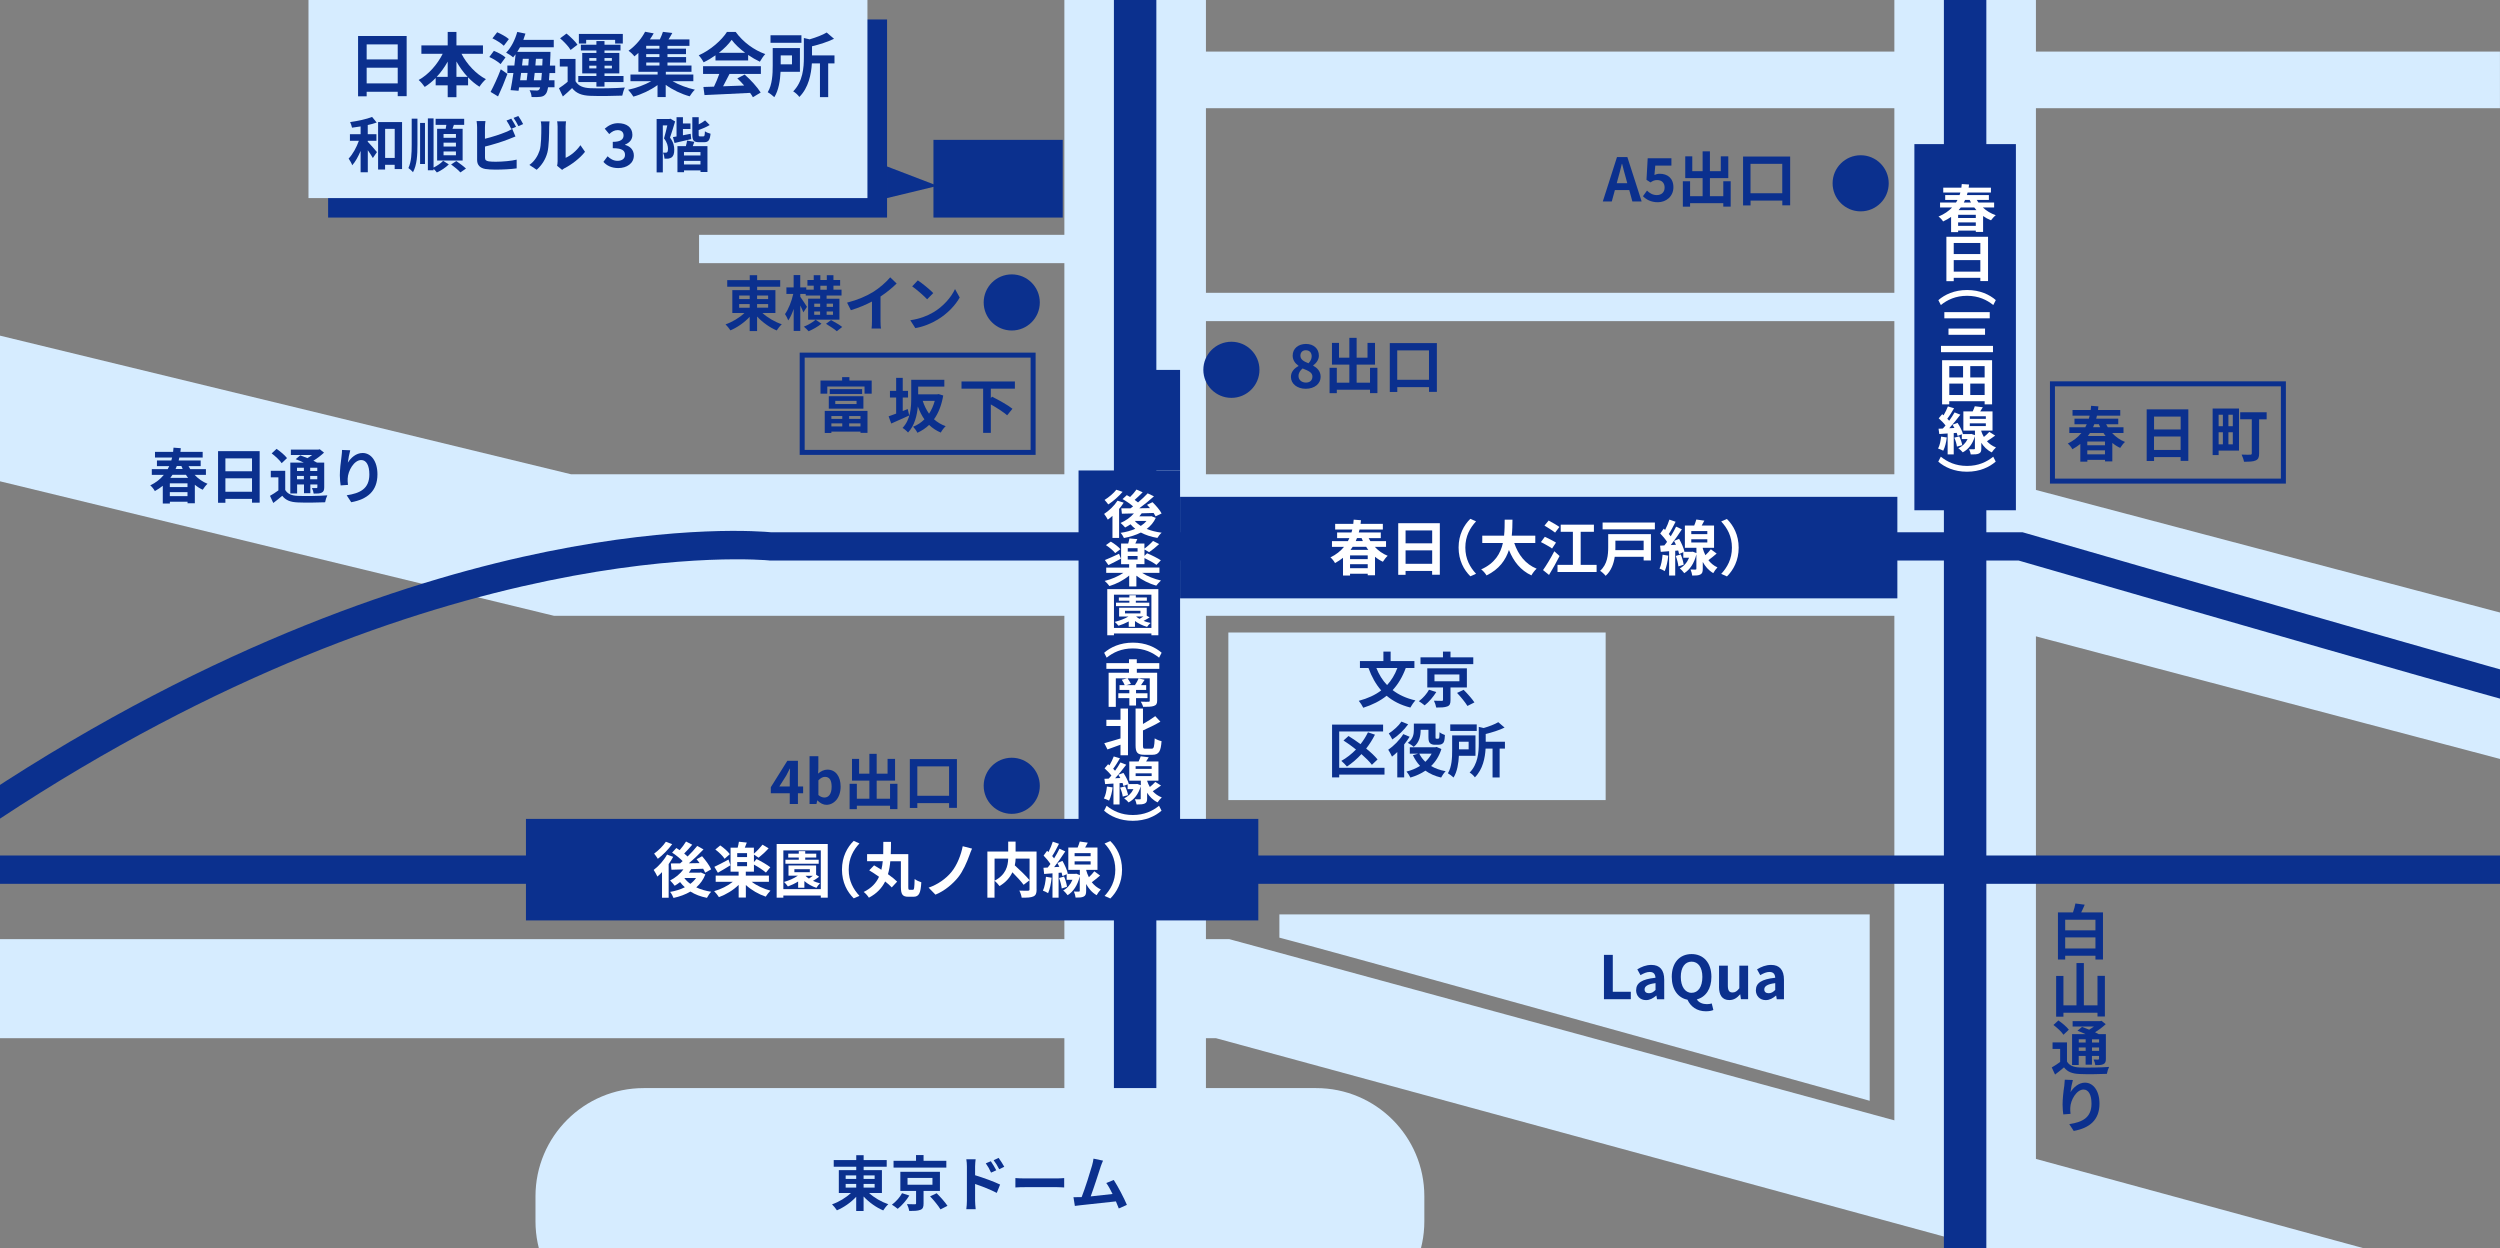 <?xml version="1.0" encoding="UTF-8"?> <svg xmlns="http://www.w3.org/2000/svg" xmlns:xlink="http://www.w3.org/1999/xlink" id="_レイヤー_2" data-name="レイヤー 2" viewBox="0 0 500.67 249.96"><rect x="0" y="0" width="500.67" height="249.96" fill="#808080" stroke="none"/><defs><style> .cls-1 { fill: #d6ecff; } .cls-1, .cls-2, .cls-3, .cls-4 { stroke-width: 0px; } .cls-2 { fill: none; } .cls-5 { clip-path: url(#clippath-1); } .cls-3 { fill: #0b308e; } .cls-6 { clip-path: url(#clippath); } .cls-4 { fill: #fff; } </style><clipPath id="clippath"><rect class="cls-2" width="500.67" height="249.96"></rect></clipPath><clipPath id="clippath-1"><rect class="cls-2" width="500.67" height="249.96"></rect></clipPath></defs><g id="_レイヤー_7" data-name="レイヤー 7"><g id="map"><g class="cls-6"><rect class="cls-3" x="65.71" y="3.9" width="111.94" height="39.67"></rect><rect class="cls-1" x="61.78" width="111.94" height="39.67"></rect><polyline class="cls-3" points="177.64 33.33 178.67 33.73 187.78 37.22 177.64 39.67"></polyline><rect class="cls-1" x="213.16" width="28.35" height="218.33"></rect><rect class="cls-1" x="379.38" width="28.35" height="240"></rect><polygon class="cls-1" points="0 188.08 0 207.92 243.53 207.92 397.85 249.97 473.33 249.97 247.47 188.43 246.19 188.08 0 188.08"></polygon><polygon class="cls-1" points="0 96.39 109.32 122.93 110.97 123.33 392.16 123.33 500.67 151.99 500.67 122.67 397.62 95.45 395.84 94.98 114.36 94.98 0 67.22 0 96.39"></polygon><rect class="cls-1" x="227.33" y="10.33" width="273.33" height="11.34"></rect><rect class="cls-1" x="140" y="47.03" width="87.33" height="5.67"></rect><rect class="cls-1" x="227.33" y="58.64" width="166.67" height="5.67"></rect><rect class="cls-3" x="216" y="94.22" width="20.33" height="73.33"></rect><rect class="cls-3" x="383.39" y="28.86" width="20.33" height="73.33"></rect><rect class="cls-3" x="223.08" y="0" width="8.5" height="218.67"></rect><rect class="cls-3" x="389.3" width="8.5" height="249.96"></rect><rect class="cls-3" x="227.33" y="74.08" width="9" height="20.14"></rect><rect class="cls-3" x="236.33" y="99.5" width="143.65" height="20.33"></rect><g class="cls-5"><path class="cls-3" d="M-.1,164.03l-3.13-4.73c46.87-30.96,87.18-43.63,112.75-48.82,26.73-5.42,43.06-4.06,44.96-3.88h250.59l.39.11c40.48,11.72,101.76,29.35,104.65,29.92-.22-.04-.37-.04-.44-.04v5.67c-.52,0-1.73,0-105.4-30h-250.09l-.15-.02c-.65-.07-66.17-6.33-154.13,51.77"></path><rect class="cls-3" x="-12.98" y="171.33" width="521.14" height="5.67"></rect><rect class="cls-3" x="105.33" y="164" width="146.67" height="20.33"></rect><path class="cls-3" d="M378.25,36.71c0,3.11-2.52,5.62-5.62,5.62s-5.62-2.52-5.62-5.62,2.52-5.62,5.62-5.62,5.62,2.52,5.62,5.62"></path><path class="cls-3" d="M252.23,74.06c0,3.11-2.52,5.62-5.62,5.62s-5.62-2.52-5.62-5.62,2.52-5.62,5.62-5.62,5.62,2.52,5.62,5.62"></path><path class="cls-3" d="M208.24,157.37c0,3.11-2.52,5.62-5.62,5.62s-5.62-2.52-5.62-5.62,2.52-5.62,5.62-5.62,5.62,2.52,5.62,5.62"></path><path class="cls-3" d="M208.24,60.57c0,3.11-2.52,5.62-5.62,5.62s-5.62-2.52-5.62-5.62,2.52-5.62,5.62-5.62,5.62,2.52,5.62,5.62"></path><rect class="cls-3" x="186.94" y="28.01" width="25.89" height="15.56"></rect><path class="cls-1" d="M263.58,266.25h-134.67c-11.97,0-21.67-9.7-21.67-21.67v-5c0-11.97,9.7-21.67,21.67-21.67h134.67c11.97,0,21.67,9.7,21.67,21.67v5c0,11.97-9.7,21.67-21.67,21.67"></path><rect class="cls-1" x="246" y="126.67" width="75.56" height="33.56"></rect><path class="cls-1" d="M256.22,187.78c3.11.67,118.22,32.67,118.22,32.67v-37.33h-118.22v4.67Z"></path><path class="cls-3" d="M207.4,91.1h-47.25v-20.48h47.25v20.48ZM161.15,90.1h45.25v-18.48h-45.25v18.48Z"></path><path class="cls-3" d="M174.57,76.21v2.63h-1.43v-1.43h-7.46v1.43h-1.36v-2.63h4.33v-.68h1.46v.68h4.45ZM165.17,82.29h8.56v4.4h-1.4v-.25h-5.83v.27h-1.33v-4.42ZM165.98,79.35h6.93v2.49h-6.93v-2.49ZM172.66,78.9h-6.49v-.97h6.49v.97ZM166.5,83.89h2.18v-.57h-2.18v.57ZM168.68,84.79h-2.18v.61h2.18v-.61ZM167.28,80.92h4.26v-.64h-4.26v.64ZM172.33,83.32h-2.27v.57h2.27v-.57ZM172.33,84.79h-2.27v.61h2.27v-.61Z"></path><path class="cls-3" d="M182.09,83.21c-1.21.56-2.54,1.15-3.6,1.61l-.53-1.44c.42-.14.95-.34,1.51-.55v-3.21h-1.24v-1.34h1.24v-2.61h1.32v2.61h1.06v1.34h-1.06v2.7l1-.4.3,1.29ZM188.9,79.2c-.34,1.98-.96,3.54-1.85,4.77.66.59,1.44,1.06,2.34,1.38-.34.3-.77.88-.98,1.28-.91-.38-1.68-.9-2.34-1.53-.67.65-1.46,1.16-2.34,1.57-.18-.37-.58-.92-.86-1.21.85-.32,1.61-.83,2.26-1.48-.53-.74-.96-1.61-1.32-2.58-.16,1.81-.65,3.86-1.96,5.22-.23-.28-.8-.76-1.1-.92,1.6-1.67,1.74-4.11,1.74-5.96v-3.68h6.63v1.36h-5.24v1.55h3.83l.25-.05.95.29ZM184.79,80.28c.31.95.73,1.81,1.27,2.57.49-.74.88-1.61,1.14-2.57h-2.41Z"></path><path class="cls-3" d="M198.43,77.84v1.88l.24-.28c1.29.65,3.18,1.68,4.09,2.42l-1.06,1.31c-.69-.61-2.06-1.49-3.27-2.18v5.7h-1.54v-8.85h-4.33v-1.44h10.69v1.44h-4.82Z"></path><path class="cls-3" d="M457.79,96.85h-47.25v-20.48h47.25v20.48ZM411.54,95.85h45.25v-18.48h-45.25v18.48Z"></path><path class="cls-3" d="M422.98,86.71c.71.78,1.59,1.4,2.59,1.8-.32.27-.74.83-.96,1.19-.58-.26-1.1-.6-1.58-1v3.71h-1.46v-.31h-3.54v.36h-1.41v-3.55c-.48.38-1.01.74-1.59,1.06-.18-.36-.6-.9-.92-1.14,1.15-.56,2.04-1.28,2.72-2.11h-2.41v-1.15h3.19c.11-.19.22-.4.3-.6h-2.46v-1.13h2.88c.06-.19.11-.39.16-.59h-3.43v-1.14h3.64c.04-.28.06-.56.08-.84l1.46.11c-.02.24-.05.49-.08.73h4.46v1.14h-4.67c-.05.19-.1.4-.14.59h4.41v1.13h-2.43c.11.2.21.41.34.6h3.14v1.15h-2.27ZM421.56,88.43h-3.54v.74h3.54v-.74ZM421.56,90.19h-3.54v.8h3.54v-.8ZM418.56,86.71c-.13.2-.28.41-.43.61h3.56c-.16-.19-.3-.4-.43-.61h-2.7ZM419.42,84.96c-.07.2-.16.41-.25.6h1.43c-.1-.19-.18-.4-.27-.6h-.91Z"></path><path class="cls-3" d="M438.25,81.99v10.31h-1.54v-.76h-5.32v.78h-1.48v-10.34h8.34ZM431.39,86.01h5.33v-2.58h-5.33v2.58ZM436.71,87.42h-5.33v2.69h5.33v-2.69Z"></path><path class="cls-3" d="M448.4,90.24h-4.08v.9h-1.2v-9.33h5.28v8.43ZM444.32,85.35h.85v-2.29h-.85v2.29ZM444.32,88.99h.85v-2.42h-.85v2.42ZM447.16,83.06h-.88v2.29h.88v-2.29ZM447.16,86.57h-.88v2.42h.88v-2.42ZM453.94,83.98h-1.51v6.84c0,.78-.17,1.16-.68,1.39-.52.24-1.26.26-2.35.26-.06-.41-.29-1.04-.48-1.43.68.04,1.51.02,1.73.02.23,0,.31-.07.31-.28v-6.81h-2.32v-1.4h5.3v1.4Z"></path><path class="cls-3" d="M152.7,62.69c1.02.93,2.48,1.79,3.87,2.25-.34.29-.79.86-1.02,1.24-1.4-.59-2.84-1.62-3.93-2.79v2.91h-1.48v-2.85c-1.08,1.15-2.47,2.12-3.86,2.71-.23-.35-.67-.91-.98-1.2,1.37-.47,2.78-1.32,3.78-2.27h-2.42v-4.58h3.49v-.68h-4.51v-1.33h4.51v-.98h1.48v.98h4.62v1.33h-4.62v.68h3.66v4.58h-2.58ZM148.03,59.89h2.11v-.71h-2.11v.71ZM148.03,61.63h2.11v-.73h-2.11v.73ZM151.62,59.89h2.21v-.71h-2.21v.71ZM153.83,60.89h-2.21v.73h2.21v-.73Z"></path><path class="cls-3" d="M168.12,64.02h-6.28v-4.2h2.41v-.64h-2.89v-.31h-1.09v.57c.32.43,1.16,1.7,1.34,2.01l-.72,1.1c-.13-.36-.37-.88-.62-1.38v5.11h-1.32v-4.41c-.31.9-.68,1.73-1.09,2.3-.13-.38-.43-.93-.65-1.27.69-.95,1.34-2.6,1.65-4.03h-1.37v-1.32h1.45v-2.46h1.32v2.46h1.21v.46h1.49v-.8h-1.26v-1.13h1.26v-.97h1.33v.97h1.29v-.97h1.33v.97h1.34v1.13h-1.34v.8h1.62v1.18h-2.99v.64h2.57v4.2ZM164.52,64.82c-.67.56-1.75,1.17-2.58,1.52-.23-.27-.65-.68-.95-.92.83-.32,1.83-.92,2.36-1.39l1.16.79ZM163.07,61.46h1.18v-.65h-1.18v.65ZM164.24,62.37h-1.18v.67h1.18v-.67ZM164.29,58.02h1.29v-.8h-1.29v.8ZM166.43,64.1c.71.38,1.73.97,2.24,1.38l-1.08.85c-.47-.41-1.44-1.04-2.17-1.48l1.01-.75ZM166.82,60.81h-1.27v.65h1.27v-.65ZM166.82,62.37h-1.27v.67h1.27v-.67Z"></path><path class="cls-3" d="M174.9,58.45c1.23-.77,2.6-1.97,3.38-2.91l1.29,1.24c-.91.9-2.06,1.83-3.23,2.6v4.85c0,.53.02,1.27.11,1.57h-1.9c.05-.29.08-1.04.08-1.57v-3.84c-1.24.65-2.76,1.29-4.23,1.73l-.76-1.51c2.15-.55,3.91-1.33,5.24-2.15"></path><path class="cls-3" d="M186.9,62.56c2.05-1.21,3.61-3.05,4.36-4.67l.94,1.69c-.91,1.62-2.51,3.28-4.44,4.44-1.21.73-2.76,1.4-4.45,1.69l-1.01-1.58c1.87-.26,3.43-.88,4.59-1.57M186.9,58.69l-1.22,1.25c-.62-.67-2.12-1.98-3-2.59l1.13-1.2c.84.56,2.4,1.81,3.09,2.54"></path><path class="cls-3" d="M158.16,158.86h-3.79v-1.21l3.31-5.29h2.12v5.15h1.04v1.36h-1.04v2.15h-1.64v-2.15ZM158.16,157.51v-1.73c0-.51.04-1.33.06-1.85h-.05c-.22.47-.46.91-.71,1.39l-1.38,2.18h2.08Z"></path><path class="cls-3" d="M163.72,160.3h-.05l-.16.71h-1.38v-9.57h1.76v2.41l-.05,1.08c.53-.48,1.2-.8,1.86-.8,1.65,0,2.65,1.35,2.65,3.4,0,2.32-1.38,3.65-2.85,3.65-.6,0-1.25-.31-1.79-.88M166.55,157.57c0-1.28-.41-1.99-1.33-1.99-.46,0-.86.23-1.32.69v2.95c.42.37.85.5,1.21.5.82,0,1.44-.69,1.44-2.16"></path><polygon class="cls-3" points="179.73 156.97 179.73 162.04 178.25 162.04 178.25 161.36 171.6 161.36 171.6 162.05 170.15 162.05 170.15 156.97 171.6 156.97 171.6 159.96 174.11 159.96 174.11 156.33 170.63 156.33 170.63 151.98 172.05 151.98 172.05 154.94 174.11 154.94 174.11 150.97 175.57 150.97 175.57 154.94 177.75 154.94 177.75 151.98 179.25 151.98 179.25 156.33 175.57 156.33 175.57 159.96 178.25 159.96 178.25 156.97 179.73 156.97"></polygon><path class="cls-3" d="M191.64,152.03v9.76h-1.57v-.95h-6.36v.97h-1.5v-9.79h9.43ZM190.07,153.48h-6.36v5.89h6.36v-5.89Z"></path><path class="cls-3" d="M323.82,31.46h2.09l2.86,8.89h-1.86l-.62-2.28h-2.88l-.62,2.28h-1.8l2.84-8.89ZM323.78,36.69h2.11l-.26-.97c-.28-.92-.52-1.94-.77-2.9h-.06c-.23.97-.49,1.98-.76,2.9l-.26.97Z"></path><path class="cls-3" d="M329.03,39.3l.81-1.13c.5.49,1.13.9,1.96.9.92,0,1.57-.54,1.57-1.51s-.6-1.5-1.5-1.5c-.53,0-.82.13-1.33.47l-.8-.52.24-4.32h4.75v1.47h-3.23l-.17,1.88c.36-.16.66-.24,1.07-.24,1.49,0,2.73.84,2.73,2.69s-1.46,3.01-3.11,3.01c-1.4,0-2.34-.55-3-1.21"></path><polygon class="cls-3" points="346.6 36.3 346.6 41.38 345.12 41.38 345.12 40.69 338.47 40.69 338.47 41.39 337.02 41.39 337.02 36.3 338.47 36.3 338.47 39.29 340.98 39.29 340.98 35.67 337.5 35.67 337.5 31.31 338.91 31.31 338.91 34.28 340.98 34.28 340.98 30.31 342.44 30.31 342.44 34.28 344.62 34.28 344.62 31.31 346.12 31.31 346.12 35.67 342.44 35.67 342.44 39.29 345.12 39.29 345.12 36.3 346.6 36.3"></polygon><path class="cls-3" d="M358.51,31.36v9.76h-1.57v-.95h-6.36v.97h-1.5v-9.79h9.43ZM356.93,32.81h-6.36v5.89h6.36v-5.89Z"></path><path class="cls-3" d="M258.53,75.49c0-1.07.71-1.75,1.52-2.18v-.05c-.67-.49-1.17-1.13-1.17-2.04,0-1.43,1.14-2.34,2.67-2.34s2.58.94,2.58,2.35c0,.85-.58,1.55-1.14,1.94v.06c.8.46,1.49,1.09,1.49,2.25,0,1.34-1.19,2.38-2.99,2.38-1.69,0-2.96-.98-2.96-2.38M262.84,75.43c0-.86-.83-1.18-1.97-1.64-.47.37-.82.9-.82,1.51,0,.8.66,1.32,1.49,1.32.75,0,1.29-.42,1.29-1.19M262.69,71.36c0-.72-.43-1.22-1.18-1.22-.6,0-1.08.38-1.08,1.09,0,.79.69,1.16,1.62,1.52.41-.43.64-.9.64-1.39"></path><polygon class="cls-3" points="275.85 73.66 275.85 78.73 274.37 78.73 274.37 78.05 267.72 78.05 267.72 78.74 266.27 78.74 266.27 73.66 267.72 73.66 267.72 76.64 270.23 76.64 270.23 73.02 266.75 73.02 266.75 68.67 268.16 68.67 268.16 71.63 270.23 71.63 270.23 67.66 271.69 67.66 271.69 71.63 273.87 71.63 273.87 68.67 275.37 68.67 275.37 73.02 271.69 73.02 271.69 76.64 274.37 76.64 274.37 73.66 275.85 73.66"></polygon><path class="cls-3" d="M287.76,68.72v9.76h-1.57v-.95h-6.36v.97h-1.5v-9.79h9.43ZM286.18,70.17h-6.36v5.89h6.36v-5.89Z"></path><path class="cls-3" d="M281.53,133.78c-.65,1.77-1.52,3.23-2.63,4.43,1.24.95,2.75,1.65,4.57,2.06-.35.35-.8,1.02-1.02,1.43-1.93-.49-3.49-1.29-4.75-2.36-1.31,1.04-2.85,1.82-4.68,2.4-.17-.37-.61-1.04-.9-1.39,1.78-.47,3.27-1.15,4.49-2.08-1.08-1.24-1.91-2.73-2.55-4.49h-1.71v-1.39h4.7v-1.89h1.45v1.89h4.76v1.39h-1.73ZM275.64,133.78c.52,1.3,1.22,2.45,2.15,3.42.86-.94,1.55-2.06,2.06-3.42h-4.21Z"></path><path class="cls-3" d="M287.64,138.6c-.6.96-1.49,2.01-2.33,2.66-.31-.26-.84-.64-1.16-.83.8-.58,1.63-1.53,2.03-2.3l1.46.47ZM295.05,133h-10.57v-1.36h4.5v-1.15h1.51v1.15h4.56v1.36ZM290.49,137.67v2.53c0,.72-.13,1.08-.66,1.28-.53.2-1.24.22-2.2.22-.07-.42-.26-.97-.46-1.37.61.03,1.37.04,1.56.03.22-.01.26-.05.26-.2v-2.48h-3.15v-3.83h7.93v3.83h-3.29ZM287.28,136.44h4.99v-1.37h-4.99v1.37ZM293.11,138.14c.74.74,1.71,1.82,2.17,2.53l-1.4.71c-.41-.69-1.32-1.81-2.08-2.61l1.31-.62Z"></path><path class="cls-3" d="M277.27,155.13h-9.07v.56h-1.43v-10.57h10.22v1.37h-8.79v7.27h9.07v1.37ZM274.75,153.17c-.48-.64-1.24-1.39-2.1-2.15-.9.98-1.89,1.83-2.9,2.49-.24-.3-.79-.85-1.12-1.13,1.05-.59,2.05-1.37,2.93-2.28-.82-.66-1.68-1.28-2.5-1.8l1-.9c.77.47,1.61,1.03,2.41,1.63.58-.73,1.08-1.53,1.49-2.37l1.4.47c-.49.98-1.09,1.92-1.76,2.78.92.74,1.74,1.51,2.28,2.18l-1.13,1.07Z"></path><path class="cls-3" d="M282.31,147.54c-.31.52-.69,1.04-1.1,1.55v6.6h-1.38v-5.08c-.36.35-.71.66-1.06.92-.13-.31-.51-1.06-.76-1.37,1.1-.76,2.3-1.95,3.02-3.14l1.27.53ZM282.01,145.05c-.79,1.12-2.03,2.3-3.17,3.04-.16-.31-.48-.9-.71-1.2.93-.59,2.01-1.57,2.53-2.38l1.34.54ZM288.66,150.02c-.44,1.4-1.15,2.52-2.06,3.39.82.48,1.8.84,2.92,1.04-.33.31-.71.89-.91,1.27-1.24-.29-2.28-.76-3.14-1.38-.9.6-1.92,1.06-3.01,1.38-.18-.37-.52-.91-.78-1.2.98-.24,1.89-.62,2.71-1.14-.58-.61-1.04-1.32-1.43-2.13l1.07-.32h-1.69v-1.28h5.11l.26-.06.96.43ZM284.51,146.19c0,1.1-.22,2.5-1.39,3.38-.24-.24-.86-.65-1.18-.8,1.08-.76,1.21-1.8,1.21-2.61v-1.24h4.34v2.6c0,.22,0,.32.04.37.04.04.1.05.17.05h.25c.06,0,.14-.01.18-.04.05-.03.1-.1.12-.26.02-.17.04-.55.05-1,.25.22.73.44,1.07.56-.02.5-.08,1.06-.18,1.29-.08.24-.23.4-.45.52-.18.1-.49.14-.72.14h-.72c-.32,0-.68-.1-.9-.31-.23-.23-.33-.49-.33-1.28v-1.4h-1.55v.02ZM284.24,150.94c.3.61.71,1.15,1.21,1.63.5-.48.93-1.02,1.26-1.63h-2.47Z"></path><path class="cls-3" d="M292.17,151.36c-.07,1.46-.33,3.18-1.07,4.35-.23-.24-.82-.68-1.13-.85.79-1.28.85-3.15.85-4.53v-3.05h4.67v4.08h-3.32ZM295.74,146.38h-5.3v-1.3h5.3v1.3ZM292.19,150.07h1.93v-1.52h-1.93v1.52ZM301.4,149.92h-1.07v5.78h-1.42v-5.78h-1.39c-.11,1.84-.55,4.16-2.15,5.76-.19-.3-.72-.79-1.05-.96,1.67-1.69,1.83-4.07,1.83-5.84v-3.31l.98.23c1.12-.32,2.23-.76,2.93-1.17l1.26,1.08c-1.1.53-2.48.97-3.78,1.28v1.56h3.85v1.38Z"></path><polygon class="cls-3" points="321.22 191.23 322.99 191.23 322.99 198.62 326.6 198.62 326.6 200.11 321.22 200.11 321.22 191.23"></polygon><path class="cls-3" d="M327.67,198.29c0-1.44,1.16-2.19,3.87-2.48-.04-.66-.32-1.16-1.15-1.16-.62,0-1.22.28-1.85.64l-.64-1.16c.79-.49,1.75-.89,2.81-.89,1.7,0,2.58,1.02,2.58,2.96v3.92h-1.44l-.12-.72h-.05c-.59.5-1.26.89-2.03.89-1.2,0-1.99-.85-1.99-1.99M331.55,198.24v-1.35c-1.64.2-2.19.66-2.19,1.26,0,.53.37.76.89.76s.88-.24,1.31-.66"></path><path class="cls-3" d="M337.95,200.21c-1.89-.36-3.15-2.04-3.15-4.57,0-2.89,1.62-4.57,3.97-4.57s3.97,1.69,3.97,4.57c0,2.42-1.15,4.05-2.92,4.51.41.67,1.21.95,2.02.95.38,0,.72-.06.97-.14l.32,1.31c-.31.15-.85.26-1.5.26-1.81,0-3.07-.97-3.68-2.32M340.93,195.64c0-1.91-.84-3.05-2.16-3.05s-2.16,1.14-2.16,3.05.84,3.19,2.16,3.19,2.16-1.2,2.16-3.19"></path><path class="cls-3" d="M344.27,197.59v-4.2h1.76v3.97c0,1.03.29,1.4.93,1.4.55,0,.91-.24,1.37-.84v-4.53h1.76v6.72h-1.44l-.13-.96h-.05c-.58.68-1.22,1.13-2.14,1.13-1.45,0-2.07-1.01-2.07-2.69"></path><path class="cls-3" d="M351.65,198.29c0-1.44,1.16-2.19,3.87-2.48-.04-.66-.32-1.16-1.15-1.16-.62,0-1.22.28-1.85.64l-.64-1.16c.79-.49,1.75-.89,2.81-.89,1.7,0,2.58,1.02,2.58,2.96v3.92h-1.44l-.12-.72h-.05c-.59.5-1.26.89-2.03.89-1.2,0-1.99-.85-1.99-1.99M355.52,198.24v-1.35c-1.64.2-2.19.66-2.19,1.26,0,.53.37.76.89.76s.88-.24,1.31-.66"></path><path class="cls-3" d="M174.03,238.91c1.02.94,2.48,1.79,3.87,2.26-.34.29-.79.86-1.02,1.24-1.4-.59-2.84-1.62-3.93-2.79v2.91h-1.48v-2.85c-1.08,1.15-2.47,2.12-3.86,2.71-.23-.35-.67-.91-.98-1.2,1.37-.47,2.78-1.32,3.78-2.27h-2.42v-4.58h3.49v-.68h-4.51v-1.33h4.51v-.98h1.48v.98h4.62v1.33h-4.62v.68h3.66v4.58h-2.58ZM169.36,236.1h2.11v-.71h-2.11v.71ZM169.36,237.84h2.11v-.73h-2.11v.73ZM172.95,236.1h2.21v-.71h-2.21v.71ZM175.16,237.11h-2.21v.73h2.21v-.73Z"></path><path class="cls-3" d="M182.11,239.43c-.6.96-1.49,2.01-2.33,2.66-.31-.26-.84-.64-1.16-.83.8-.58,1.63-1.53,2.03-2.3l1.46.47ZM189.52,233.83h-10.57v-1.36h4.5v-1.15h1.51v1.15h4.56v1.36ZM184.96,238.49v2.53c0,.72-.13,1.08-.66,1.28-.53.2-1.24.22-2.2.22-.07-.42-.26-.97-.46-1.37.61.03,1.37.04,1.56.03.22-.01.26-.05.26-.2v-2.48h-3.15v-3.83h7.93v3.83h-3.29ZM181.75,237.27h4.99v-1.37h-4.99v1.37ZM187.58,238.96c.74.74,1.71,1.82,2.17,2.53l-1.4.71c-.41-.69-1.32-1.81-2.08-2.61l1.31-.62Z"></path><path class="cls-3" d="M193.64,233.61c0-.43-.04-1.02-.12-1.45h1.87c-.05.42-.11.95-.11,1.45v1.75c1.6.48,3.91,1.33,5.01,1.87l-.67,1.67c-1.25-.66-3.05-1.35-4.34-1.79v3.39c0,.34.06,1.18.12,1.67h-1.88c.07-.47.12-1.2.12-1.67v-6.9ZM199.52,234.37l-1.04.47c-.35-.76-.61-1.23-1.06-1.86l1.01-.42c.34.5.82,1.27,1.09,1.81M201.12,233.67l-1.01.49c-.38-.76-.67-1.2-1.12-1.8l1-.47c.35.48.85,1.24,1.13,1.77"></path><path class="cls-3" d="M205.28,236h6.44c.56,0,1.09-.05,1.4-.07v1.88c-.29-.01-.9-.06-1.4-.06h-6.44c-.68,0-1.49.02-1.93.06v-1.88c.43.04,1.31.07,1.93.07"></path><path class="cls-3" d="M220.39,233.77c-.38,1.18-1.36,4.22-1.96,5.83,1.46-.14,3.17-.34,4.38-.48-.42-.86-.86-1.67-1.26-2.2l1.5-.61c.85,1.3,2.07,3.65,2.63,4.99l-1.62.72c-.16-.41-.35-.9-.58-1.42-1.94.23-5.58.61-7.09.77-.3.04-.74.1-1.13.14l-.28-1.75c.41,0,.92,0,1.32-.01.1,0,.22-.01.32-.01.7-1.78,1.73-5.06,2.08-6.31.17-.61.24-.98.29-1.39l1.91.4c-.16.36-.34.8-.52,1.33"></path><path class="cls-4" d="M134.82,171.6c-.26.48-.57.97-.91,1.45v6.74h-1.33v-5.13c-.31.34-.62.62-.93.89-.13-.31-.52-1.03-.74-1.33,1-.75,2.05-1.92,2.68-3.08l1.25.47ZM134.61,169.07c-.76,1.03-1.87,2.19-2.87,2.92-.18-.29-.53-.79-.74-1.04.85-.6,1.85-1.6,2.35-2.38l1.26.49ZM141.26,175.12c-.41,1.06-1.04,1.91-1.82,2.59.86.41,1.87.71,2.99.88-.3.3-.67.85-.85,1.22-1.27-.25-2.37-.67-3.31-1.26-.99.59-2.16,1.01-3.39,1.28-.13-.36-.43-.92-.68-1.21,1.07-.18,2.07-.49,2.95-.93-.35-.31-.67-.66-.95-1.04-.36.28-.72.53-1.08.74-.19-.28-.65-.8-.92-1.06,1.02-.51,2-1.31,2.67-2.22l-2.4.07-.12-1.26c.54,0,1.16,0,1.85-.01.17-.14.35-.3.51-.46-.55-.56-1.39-1.24-2.11-1.7l.85-.92c.2.13.43.28.66.43.47-.54.97-1.2,1.28-1.73l1.24.64c-.52.61-1.1,1.26-1.61,1.76.25.2.49.41.68.6.73-.71,1.42-1.46,1.93-2.12l1.26.7c-.86.91-1.93,1.93-2.94,2.78l2.15-.04c-.19-.28-.4-.53-.6-.77l1.1-.61c.69.78,1.49,1.86,1.82,2.63l-1.2.67c-.1-.23-.23-.5-.4-.79-.79.03-1.61.06-2.39.08-.14.24-.3.48-.47.71h2.17l.23-.05.89.4ZM137.06,175.85c.31.43.72.82,1.19,1.16.46-.35.84-.73,1.15-1.18h-2.34Z"></path><path class="cls-4" d="M150.53,176.59c1,.77,2.41,1.42,3.77,1.78-.3.29-.73.85-.95,1.2-1.4-.47-2.88-1.32-3.98-2.33v2.51h-1.44v-2.54c-1.08,1.07-2.54,1.94-3.95,2.46-.23-.37-.66-.91-.96-1.2,1.34-.37,2.74-1.07,3.73-1.87h-3.42v-1.24h4.59v-.79h-1.61v-4.81h1.42c.11-.4.2-.85.25-1.19l1.58.17c-.13.36-.28.71-.4,1.02h1.82v1.2c.58-.49,1.29-1.24,1.73-1.8l1.22.73c-.63.7-1.4,1.4-2.01,1.88l-.93-.62v1.49l.53-.6c.89.43,2.13,1.15,2.75,1.64l-.88,1.07c-.51-.46-1.53-1.12-2.4-1.6v1.42h-1.63v.79h4.63v1.24h-3.47ZM146.29,173.28c-.83.51-1.76,1.08-2.52,1.5l-.71-1.18c.72-.32,1.79-.9,2.84-1.46l.38,1.14ZM145.12,171.99c-.35-.55-1.15-1.33-1.86-1.86l.98-.82c.7.48,1.54,1.21,1.92,1.75l-1.04.92ZM149.61,170.85h-1.97v.79h1.97v-.79ZM147.64,173.47h1.97v-.82h-1.97v.82Z"></path><path class="cls-4" d="M165.77,169.02v10.75h-1.39v-.43h-7.5v.43h-1.34v-10.75h10.23ZM164.38,170.31h-7.5v7.76h7.5v-7.76ZM164.03,175.6c-.38.3-.83.59-1.22.81.44.2.94.38,1.42.49-.24.21-.58.63-.72.91-.88-.29-1.74-.77-2.42-1.36v1.34h-1.25v-1.25c-.66.41-1.37.74-2.05.99-.14-.23-.53-.68-.77-.9.98-.29,2-.72,2.77-1.26h-1.88v-2.05h5.53v1.86l.6.4ZM163.96,172.98h-6.67v-.8h2.68v-.45h-2.11v-.77h2.11v-.5h1.29v.5h2.21v.77h-2.21v.45h2.7v.8ZM159.09,174.67h3.09v-.6h-3.09v.6ZM161.34,175.43c.19.18.41.36.66.53.25-.17.53-.37.78-.56h-1.4l-.04.04Z"></path><path class="cls-4" d="M170.98,168.41l1.14.5c-1.2,1.29-2.15,2.95-2.15,5.25s.95,3.96,2.15,5.25l-1.14.5c-1.3-1.27-2.36-3.19-2.36-5.76s1.07-4.49,2.36-5.76"></path><path class="cls-4" d="M182.82,178.2c.26,0,.31-.38.35-2.16.34.26.95.54,1.34.65-.12,2.16-.46,2.9-1.56,2.9h-1.04c-1.13,0-1.49-.43-1.49-1.98v-5.13h-2.12c-.08.9-.23,1.78-.47,2.59.73.52,1.39,1.04,1.84,1.49l-1.08,1.16c-.32-.35-.78-.77-1.32-1.19-.65,1.3-1.67,2.42-3.26,3.25-.22-.37-.67-.88-1.04-1.15,1.57-.77,2.51-1.81,3.07-3.04-.66-.47-1.34-.92-1.96-1.29l.97-1c.46.26.96.56,1.46.89.13-.55.22-1.13.28-1.72h-3.14v-1.41h3.23c.02-.8.02-1.62.02-2.46h1.54c-.01.83-.01,1.65-.05,2.46h3.51v6.55c0,.5.04.59.28.59h.65Z"></path><path class="cls-4" d="M194.14,171.29c-.5,1.38-1.28,3.19-2.25,4.4-1.02,1.27-2.7,2.74-4.55,3.48l-1.37-1.4c1.87-.64,3.49-1.82,4.56-3.12,1.15-1.39,1.94-3.46,2.27-5.18l1.87.48c-.22.43-.38.96-.53,1.34"></path><path class="cls-4" d="M207.6,178.14c0,.77-.16,1.17-.66,1.39-.49.23-1.26.25-2.33.25-.05-.41-.26-1.04-.47-1.42.71.04,1.51.02,1.74.02.23-.01.3-.07.3-.29v-1.8l-1.18.91c-.48-.66-1.38-1.63-2.25-2.51-.47,1.01-1.27,1.99-2.58,2.76-.2-.29-.65-.79-1-1.06v3.38h-1.43v-9.24h4.17v-1.99h1.48v1.99h4.2v7.58ZM199.18,176.38c2.27-1.18,2.68-2.95,2.73-4.43h-2.73v4.43ZM203.4,171.95c-.02.44-.07.89-.17,1.36,1.02.92,2.3,2.15,2.96,2.97v-4.33h-2.79Z"></path><path class="cls-4" d="M210.61,175.78c-.11,1.14-.37,2.33-.71,3.09-.24-.17-.76-.4-1.04-.5.35-.71.52-1.78.61-2.78l1.14.19ZM220.29,175.37c-.55.46-1.13.95-1.64,1.32.47.59,1.06,1.1,1.81,1.44-.25.25-.66.8-.84,1.15-.94-.53-1.62-1.36-2.1-2.24v1.37c0,.61-.1.95-.48,1.14-.38.2-.9.21-1.63.21-.05-.36-.18-.86-.34-1.21.41.01.85.01.98.01.16,0,.19-.04.19-.17v-2.88c-.44,1.82-1.32,3.08-2.43,3.77-.18-.26-.62-.76-.89-.95.82-.44,1.46-1.18,1.86-2.13h-1.16v-1.12l-.84.38c-.04-.2-.11-.44-.18-.71l-.6.05v4.97h-1.22v-4.87l-1.67.13-.14-1.24.86-.05c.18-.22.36-.46.54-.71-.34-.54-.89-1.19-1.37-1.68l.7-.96c.08.08.18.17.28.25.34-.66.67-1.46.86-2.08l1.24.43c-.42.83-.91,1.78-1.36,2.45.14.15.28.32.38.47.42-.67.8-1.35,1.08-1.94l1.16.54c-.66,1.01-1.47,2.19-2.23,3.15l1.04-.06c-.12-.26-.25-.53-.38-.77l1.01-.42c.47.82.92,1.87,1.07,2.54l-.13.06h1.6l.22-.04.72.29v-1.06h-2.31v-4.47h1.87c.17-.4.32-.84.42-1.2l1.61.23c-.17.34-.35.67-.53.97h2.47v4.47h-2.25v.11c.13.46.3.92.53,1.37.41-.38.82-.83,1.09-1.19l1.15.85ZM213.1,175.54c.28.65.52,1.49.59,2.05l-1.06.34c-.05-.56-.28-1.43-.53-2.09l1-.3ZM215.21,171.47h3.21v-.61h-3.21v.61ZM215.21,173.14h3.21v-.64h-3.21v.64Z"></path><path class="cls-4" d="M222.35,179.93l-1.14-.5c1.2-1.29,2.15-2.95,2.15-5.25s-.95-3.96-2.15-5.25l1.14-.5c1.29,1.27,2.36,3.19,2.36,5.76s-1.07,4.49-2.36,5.76"></path><path class="cls-4" d="M275.32,109.51c.71.78,1.6,1.4,2.59,1.8-.32.27-.74.83-.96,1.19-.58-.26-1.1-.6-1.58-1v3.71h-1.46v-.31h-3.54v.36h-1.41v-3.55c-.48.38-1.01.74-1.6,1.06-.18-.36-.6-.9-.92-1.14,1.15-.56,2.04-1.28,2.72-2.11h-2.41v-1.15h3.19c.11-.19.22-.4.3-.6h-2.46v-1.13h2.88c.06-.19.11-.39.16-.59h-3.43v-1.14h3.63c.04-.28.06-.56.08-.84l1.46.11c-.02.24-.05.49-.08.73h4.46v1.14h-4.67c-.05.19-.1.4-.15.59h4.41v1.13h-2.43c.11.2.21.41.34.6h3.14v1.15h-2.27ZM273.91,111.23h-3.54v.74h3.54v-.74ZM273.91,112.99h-3.54v.8h3.54v-.8ZM270.9,109.51c-.13.2-.28.41-.43.61h3.56c-.16-.19-.3-.4-.43-.61h-2.7ZM271.76,107.76c-.07.2-.16.41-.25.6h1.43c-.1-.19-.18-.4-.26-.6h-.91Z"></path><path class="cls-4" d="M288.35,104.79v10.31h-1.54v-.76h-5.32v.78h-1.47v-10.34h8.33ZM281.49,108.81h5.33v-2.58h-5.33v2.58ZM286.82,110.22h-5.33v2.69h5.33v-2.69Z"></path><path class="cls-4" d="M294.47,103.91l1.14.5c-1.2,1.29-2.15,2.95-2.15,5.25s.95,3.96,2.15,5.25l-1.14.5c-1.3-1.27-2.36-3.19-2.36-5.76s1.07-4.49,2.36-5.76"></path><path class="cls-4" d="M303.26,108.76c.79,2.34,2.24,4.22,4.48,5.13-.36.3-.83.93-1.05,1.34-2.17-1.02-3.56-2.77-4.5-5.09-.65,2-1.94,3.87-4.49,5.1-.23-.4-.65-.91-1.07-1.21,2.75-1.22,3.89-3.21,4.35-5.28h-4.13v-1.48h4.37c.12-1.13.11-2.22.12-3.2h1.56c-.01.98-.02,2.09-.14,3.2h4.71v1.48h-4.22Z"></path><path class="cls-4" d="M310.83,109.85c-.48-.36-1.51-.92-2.23-1.29l.78-1.06c.66.31,1.72.83,2.24,1.16l-.79,1.19ZM312.33,111.36c-.62,1.24-1.39,2.6-2.11,3.78l-1.2-.97c.64-.9,1.55-2.39,2.26-3.77l1.06.96ZM311.43,106.66c-.47-.38-1.44-.98-2.12-1.4l.83-1.01c.66.35,1.67.92,2.16,1.28l-.86,1.13ZM319.75,113.12v1.43h-7.83v-1.43h3.08v-6.62h-2.44v-1.43h6.65v1.43h-2.65v6.62h3.19Z"></path><path class="cls-4" d="M330.62,112.24h-1.45v-.73h-5.79c-.2,1.37-.71,2.82-1.82,3.81-.22-.29-.79-.82-1.11-1,1.49-1.33,1.62-3.25,1.62-4.71v-2.64h8.56v5.26ZM331.42,106.01h-10.47v-1.37h10.47v1.37ZM323.51,108.29v1.33c0,.18,0,.37-.01.56h5.67v-1.9h-5.66Z"></path><path class="cls-4" d="M334.1,111.28c-.11,1.14-.37,2.33-.71,3.09-.24-.17-.76-.4-1.04-.5.35-.71.52-1.78.61-2.78l1.14.19ZM343.78,110.87c-.55.46-1.13.95-1.64,1.32.47.59,1.05,1.1,1.81,1.44-.25.25-.66.8-.84,1.15-.93-.53-1.62-1.36-2.1-2.24v1.37c0,.61-.1.95-.48,1.14-.38.21-.9.22-1.63.22-.05-.36-.18-.86-.34-1.21.41.01.85.01.98.01.16,0,.19-.04.19-.17v-2.88c-.44,1.82-1.32,3.08-2.43,3.77-.18-.26-.62-.76-.89-.95.82-.45,1.46-1.18,1.86-2.14h-1.16v-1.12l-.84.38c-.04-.2-.11-.44-.18-.71l-.6.05v4.96h-1.22v-4.87l-1.67.13-.14-1.24.86-.05c.18-.22.36-.46.54-.71-.34-.54-.89-1.19-1.37-1.68l.7-.96c.08.08.18.17.28.25.34-.66.67-1.46.86-2.07l1.24.43c-.42.83-.91,1.78-1.36,2.45.14.16.28.32.38.47.42-.67.8-1.36,1.08-1.94l1.16.54c-.66,1.01-1.48,2.19-2.23,3.15l1.04-.06c-.12-.26-.25-.53-.38-.77l1.01-.42c.47.82.92,1.87,1.07,2.54l-.13.06h1.59l.22-.03.72.29v-1.06h-2.31v-4.47h1.87c.17-.4.32-.84.42-1.2l1.61.23c-.17.34-.35.67-.53.97h2.47v4.47h-2.26v.11c.13.46.3.92.53,1.37.41-.38.82-.83,1.09-1.19l1.15.85ZM336.6,111.04c.28.65.52,1.49.59,2.05l-1.06.34c-.05-.56-.27-1.43-.53-2.09l.99-.3ZM338.71,106.97h3.21v-.61h-3.21v.61ZM338.71,108.64h3.21v-.64h-3.21v.64Z"></path><path class="cls-4" d="M345.84,115.43l-1.14-.5c1.2-1.29,2.15-2.95,2.15-5.25s-.95-3.96-2.15-5.25l1.14-.5c1.29,1.27,2.36,3.19,2.36,5.76s-1.07,4.49-2.36,5.76"></path><path class="cls-4" d="M397.1,41.55c.71.67,1.6,1.21,2.59,1.55-.32.24-.74.71-.96,1.02-.58-.23-1.1-.51-1.58-.86v3.19h-1.46v-.27h-3.54v.31h-1.41v-3.05c-.48.33-1.01.64-1.6.91-.18-.31-.6-.77-.92-.98,1.15-.48,2.04-1.1,2.72-1.82h-2.41v-.99h3.19c.11-.16.22-.34.3-.52h-2.46v-.97h2.88c.06-.17.11-.34.16-.51h-3.43v-.98h3.63c.04-.24.06-.49.08-.72l1.46.09c-.02.21-.05.42-.08.63h4.46v.98h-4.67c-.05.17-.1.34-.15.51h4.41v.97h-2.43c.11.18.21.35.34.52h3.14v.99h-2.27ZM395.69,43.02h-3.54v.64h3.54v-.64ZM395.69,44.54h-3.54v.69h3.54v-.69ZM392.68,41.55c-.13.18-.28.35-.43.53h3.56c-.16-.17-.3-.34-.43-.53h-2.7ZM393.54,40.04c-.07.18-.16.35-.25.52h1.43c-.1-.16-.18-.34-.26-.52h-.91Z"></path><path class="cls-4" d="M398.14,47.42v8.87h-1.54v-.65h-5.33v.67h-1.47v-8.89h8.34ZM391.27,50.88h5.33v-2.22h-5.33v2.22ZM396.6,52.09h-5.33v2.31h5.33v-2.31Z"></path><path class="cls-4" d="M399.69,60.11l-.5.98c-1.29-1.03-2.95-1.85-5.25-1.85s-3.96.81-5.25,1.85l-.5-.98c1.27-1.11,3.19-2.03,5.76-2.03s4.49.92,5.76,2.03"></path><path class="cls-4" d="M399.13,70.53h-10.41v-1.26h10.41v1.26ZM398.48,63.75h-9.09v-1.24h9.09v1.24ZM397.54,67.05h-7.32v-1.25h7.32v1.25Z"></path><path class="cls-4" d="M398.95,72.14v8.84h-1.49v-.63h-7.09v.63h-1.43v-8.84h10ZM390.38,75.59h2.76v-2.27h-2.76v2.27ZM390.38,79.11h2.76v-2.29h-2.76v2.29ZM397.46,73.32h-2.88v2.27h2.88v-2.27ZM397.46,76.82h-2.88v2.29h2.88v-2.29Z"></path><path class="cls-4" d="M389.88,87.6c-.11.98-.37,2-.71,2.66-.24-.14-.76-.34-1.04-.43.35-.61.52-1.53.61-2.39l1.14.17ZM399.56,87.24c-.55.39-1.13.81-1.64,1.13.47.51,1.06.95,1.81,1.24-.25.22-.66.69-.84.99-.94-.45-1.62-1.17-2.1-1.93v1.18c0,.52-.1.81-.48.98-.38.18-.9.18-1.63.18-.05-.31-.18-.74-.34-1.04.41,0,.85,0,.98,0,.15,0,.19-.03.19-.14v-2.48c-.44,1.57-1.32,2.65-2.43,3.24-.18-.23-.62-.65-.89-.82.82-.38,1.46-1.01,1.86-1.84h-1.16v-.96l-.84.33c-.04-.18-.11-.38-.18-.61l-.6.04v4.27h-1.22v-4.19l-1.67.11-.15-1.06.86-.04c.18-.19.36-.39.54-.61-.34-.46-.89-1.02-1.37-1.44l.7-.82c.08.07.18.14.28.22.34-.57.67-1.26.86-1.78l1.24.37c-.42.71-.91,1.53-1.36,2.1.14.13.28.28.38.4.42-.58.8-1.17,1.08-1.67l1.16.46c-.66.87-1.48,1.89-2.23,2.71l1.04-.05c-.12-.23-.25-.45-.38-.66l1.01-.36c.47.7.92,1.61,1.07,2.19l-.13.05h1.6l.22-.03.72.25v-.91h-2.32v-3.85h1.87c.17-.34.32-.72.42-1.03l1.61.2c-.17.29-.35.58-.53.83h2.47v3.85h-2.26v.09c.13.39.3.79.53,1.18.41-.33.82-.71,1.09-1.02l1.15.73ZM392.38,87.39c.28.56.52,1.28.59,1.76l-1.06.29c-.05-.48-.27-1.23-.53-1.79l.99-.26ZM394.49,83.89h3.21v-.53h-3.21v.53ZM394.49,85.33h3.21v-.55h-3.21v.55Z"></path><path class="cls-4" d="M388.18,92.44l.5-.98c1.29,1.03,2.95,1.85,5.25,1.85s3.96-.81,5.25-1.85l.5.98c-1.27,1.11-3.19,2.03-5.76,2.03s-4.49-.92-5.76-2.03"></path><path class="cls-4" d="M225.03,100.68c-.26.41-.57.83-.91,1.25v5.8h-1.33v-4.42c-.31.29-.62.54-.93.76-.13-.27-.52-.89-.74-1.15,1-.65,2.05-1.65,2.68-2.65l1.25.4ZM224.82,98.5c-.76.89-1.87,1.89-2.87,2.52-.18-.25-.53-.68-.74-.9.85-.52,1.85-1.37,2.35-2.04l1.26.42ZM231.47,103.7c-.41.91-1.04,1.64-1.82,2.23.86.35,1.87.61,2.99.75-.3.26-.67.73-.85,1.05-1.27-.22-2.37-.58-3.31-1.08-.99.5-2.16.87-3.39,1.1-.13-.31-.43-.79-.68-1.04,1.07-.15,2.07-.42,2.95-.81-.35-.27-.67-.57-.95-.9-.36.24-.72.45-1.08.64-.19-.24-.65-.69-.92-.91,1.02-.44,2-1.12,2.67-1.91l-2.4.06-.12-1.08c.54,0,1.16,0,1.85,0,.17-.12.35-.26.51-.39-.55-.49-1.39-1.06-2.11-1.46l.85-.79c.2.11.43.24.66.37.47-.46.97-1.03,1.28-1.49l1.24.55c-.52.53-1.1,1.08-1.61,1.52.25.18.49.35.68.51.73-.61,1.42-1.26,1.93-1.82l1.26.6c-.86.78-1.93,1.66-2.94,2.39l2.15-.03c-.19-.24-.4-.45-.6-.66l1.1-.53c.69.67,1.49,1.6,1.82,2.26l-1.2.58c-.1-.2-.23-.43-.4-.68-.79.03-1.61.05-2.39.07-.14.21-.3.41-.47.61h2.17l.23-.04.89.34ZM227.27,104.33c.31.37.72.7,1.19,1,.46-.3.84-.63,1.15-1.01h-2.34Z"></path><path class="cls-4" d="M228.74,114.73c1,.66,2.41,1.22,3.77,1.53-.3.25-.73.73-.95,1.03-1.4-.4-2.88-1.14-3.98-2v2.16h-1.44v-2.19c-1.08.92-2.54,1.67-3.95,2.11-.23-.32-.66-.79-.96-1.03,1.34-.32,2.74-.92,3.73-1.61h-3.42v-1.06h4.59v-.68h-1.61v-4.14h1.42c.11-.34.2-.73.25-1.02l1.58.14c-.13.31-.28.61-.4.88h1.82v1.03c.58-.42,1.29-1.06,1.73-1.55l1.22.63c-.64.6-1.4,1.21-2.01,1.62l-.93-.54v1.28l.53-.52c.89.37,2.13.99,2.75,1.41l-.88.92c-.51-.39-1.53-.96-2.4-1.37v1.22h-1.63v.68h4.63v1.06h-3.47ZM224.5,111.88c-.83.44-1.76.93-2.52,1.29l-.71-1.01c.72-.28,1.79-.77,2.84-1.26l.38.98ZM223.34,110.77c-.35-.47-1.15-1.14-1.86-1.6l.98-.7c.7.41,1.54,1.04,1.92,1.51l-1.04.79ZM227.82,109.79h-1.97v.68h1.97v-.68ZM225.85,112.05h1.97v-.7h-1.97v.7Z"></path><path class="cls-4" d="M231.98,117.99v9.24h-1.39v-.37h-7.5v.37h-1.34v-9.24h10.23ZM230.59,119.09h-7.5v6.67h7.5v-6.67ZM230.24,123.64c-.38.26-.83.5-1.22.7.44.18.94.33,1.42.42-.24.18-.58.54-.72.78-.88-.25-1.74-.66-2.42-1.17v1.16h-1.25v-1.07c-.66.35-1.37.64-2.05.86-.14-.2-.53-.59-.77-.77.98-.25,2-.62,2.77-1.08h-1.88v-1.76h5.53v1.6l.6.34ZM230.17,121.39h-6.67v-.69h2.68v-.39h-2.11v-.66h2.11v-.43h1.29v.43h2.21v.66h-2.21v.39h2.7v.69ZM225.3,122.84h3.09v-.52h-3.09v.52ZM227.55,123.49c.19.16.41.31.66.45.25-.14.53-.32.78-.48h-1.4l-.04.03Z"></path><path class="cls-4" d="M232.63,130.73l-.5.98c-1.3-1.03-2.95-1.85-5.25-1.85s-3.96.81-5.25,1.85l-.5-.98c1.27-1.11,3.19-2.03,5.76-2.03s4.49.92,5.76,2.03"></path><path class="cls-4" d="M227.67,133.96v.77h4.07v5.6c0,.6-.17.88-.66,1.05-.48.17-1.19.18-2.15.18-.07-.31-.29-.75-.47-1.04.59.03,1.33.03,1.52.02.22,0,.28-.05.28-.22v-4.47h-4.45c.26.34.54.79.67,1.1l-.91.26h1.81l-.08-.02c.26-.37.58-.93.73-1.33l1.2.29c-.25.38-.49.75-.72,1.06h1.03v.96h-2.03v.67h2.29v.98h-2.29v1.47h-1.34v-1.47h-2.21v-.98h2.21v-.67h-1.97v-.96h1.04c-.12-.32-.37-.75-.59-1.08l1.09-.28h-2.28v5.71h-1.44v-6.83h4.08v-.77h-4.53v-1.15h4.53v-.78h1.56v.78h4.51v1.15h-4.51Z"></path><path class="cls-4" d="M224.4,141.89h1.5v9.36h-1.5v-2.11c-.91.34-1.83.67-2.61.95l-.64-1.26c.82-.21,2.04-.57,3.25-.94v-2.5h-2.83v-1.23h2.83v-2.27ZM230.64,149.94c.46,0,.53-.41.61-2.07.35.24.97.48,1.37.56-.14,1.97-.49,2.73-1.83,2.73h-1.61c-1.37,0-1.76-.43-1.76-1.89v-7.38h1.48v3.1c.91-.51,1.8-1.08,2.46-1.57l1.03,1.11c-1.06.62-2.32,1.23-3.49,1.75v3.01c0,.58.07.65.5.65h1.25Z"></path><path class="cls-4" d="M222.82,157.68c-.11.98-.37,2-.71,2.66-.24-.14-.76-.34-1.04-.43.35-.61.52-1.53.61-2.39l1.14.17ZM232.5,157.33c-.55.39-1.13.81-1.64,1.13.47.51,1.05.95,1.81,1.24-.25.22-.66.69-.84.99-.94-.45-1.62-1.17-2.1-1.93v1.18c0,.53-.1.81-.48.98-.38.18-.9.19-1.63.19-.05-.31-.18-.74-.34-1.04.41.01.85.01.98.01.15,0,.19-.03.19-.14v-2.48c-.44,1.57-1.32,2.65-2.43,3.24-.18-.23-.62-.65-.89-.82.82-.38,1.46-1.01,1.86-1.84h-1.16v-.96l-.84.33c-.04-.18-.11-.38-.18-.61l-.6.04v4.27h-1.22v-4.19l-1.67.11-.14-1.06.86-.04c.18-.19.36-.39.54-.61-.34-.46-.89-1.02-1.37-1.44l.7-.83c.08.07.18.15.28.22.34-.57.67-1.26.86-1.78l1.24.37c-.42.71-.91,1.53-1.36,2.1.14.13.28.28.38.4.42-.58.8-1.16,1.08-1.67l1.16.46c-.66.87-1.47,1.89-2.23,2.71l1.04-.05c-.12-.23-.25-.45-.38-.66l1.01-.36c.47.7.92,1.61,1.07,2.19l-.13.05h1.6l.22-.03.72.25v-.91h-2.31v-3.85h1.87c.17-.34.32-.72.42-1.03l1.61.2c-.17.29-.35.58-.53.83h2.47v3.85h-2.25v.09c.13.39.3.79.53,1.18.41-.33.82-.71,1.09-1.02l1.15.73ZM225.32,157.48c.28.56.52,1.28.59,1.76l-1.06.29c-.05-.49-.28-1.23-.53-1.79l1-.26ZM227.43,153.98h3.21v-.53h-3.21v.53ZM227.43,155.42h3.21v-.55h-3.21v.55Z"></path><path class="cls-4" d="M221.12,162.35l.5-.98c1.29,1.03,2.95,1.85,5.25,1.85s3.96-.81,5.25-1.85l.5.98c-1.27,1.11-3.19,2.03-5.76,2.03s-4.49-.92-5.76-2.03"></path><path class="cls-3" d="M421.16,182.73v9.43h-1.51v-.76h-6.06v.77h-1.45v-9.44h3.01c.2-.59.4-1.25.49-1.79l1.86.24c-.23.54-.46,1.07-.7,1.55h4.35ZM413.59,186.32h6.06v-2.13h-6.06v2.13ZM419.65,187.73h-6.06v2.22h6.06v-2.22Z"></path><polygon class="cls-3" points="421.54 195.43 421.54 203.57 420.06 203.57 420.06 202.82 413.24 202.82 413.24 203.61 411.78 203.61 411.78 195.45 413.24 195.45 413.24 201.34 415.85 201.34 415.85 192.87 417.33 192.87 417.33 201.34 420.06 201.34 420.06 195.43 421.54 195.43"></polygon><path class="cls-3" d="M413.95,212.59c.47.8,1.3,1.14,2.52,1.19,1.43.06,4.27.02,5.91-.11-.17.33-.38.99-.44,1.39-1.48.07-4.02.1-5.48.03-1.44-.06-2.39-.41-3.11-1.33-.55.47-1.12.94-1.79,1.44l-.66-1.43c.52-.29,1.13-.68,1.68-1.09v-2.61h-1.52v-1.31h2.89v3.83ZM413.24,207.22c-.37-.58-1.27-1.4-2-1.95l.99-.91c.73.5,1.65,1.27,2.09,1.85l-1.07,1.02ZM416.31,213.28h-1.34v-6.18h2.69c-.54-.25-1.12-.49-1.61-.68l.92-.77c.42.16.92.35,1.42.56.34-.19.66-.42.96-.63h-4.27v-1.08h5.51l.27-.07.85.68c-.6.56-1.36,1.14-2.14,1.62.26.13.52.25.72.37h1.45v4.94c0,.58-.11.88-.49,1.07-.39.2-.9.2-1.62.2-.05-.35-.19-.82-.35-1.12.37.01.79.01.91.01.14-.01.18-.06.18-.18v-.55h-1.42v1.75h-1.27v-1.75h-1.38v1.8ZM416.31,208.78h1.38v-.65h-1.38v.65ZM417.69,209.78h-1.38v.67h1.38v-.67ZM420.38,208.14h-1.42v.65h1.42v-.65ZM420.38,209.78h-1.42v.67h1.42v-.67Z"></path><path class="cls-3" d="M414.65,218.73c.56-.9,1.6-1.91,2.91-1.91,1.63,0,2.9,1.61,2.9,4.2,0,3.32-2.04,4.91-5.16,5.47l-.89-1.36c2.62-.41,4.45-1.27,4.45-4.11,0-1.81-.61-2.82-1.6-2.82-1.38,0-2.6,2.09-2.65,3.63-.02.32-.01.7.05,1.24l-1.45.11c-.06-.46-.14-1.18-.14-1.97,0-1.09.15-2.55.34-3.76.05-.44.08-.91.1-1.22l1.62.06c-.17.58-.41,1.79-.48,2.45"></path><path class="cls-3" d="M38.97,95.09c.71.78,1.6,1.4,2.59,1.8-.32.27-.74.83-.96,1.19-.58-.26-1.1-.6-1.58-1v3.71h-1.46v-.31h-3.54v.36h-1.42v-3.55c-.48.38-1.01.74-1.59,1.06-.18-.36-.6-.9-.92-1.14,1.15-.56,2.04-1.28,2.72-2.11h-2.41v-1.15h3.19c.11-.19.22-.4.3-.6h-2.46v-1.13h2.88c.06-.19.11-.39.16-.59h-3.43v-1.14h3.63c.04-.28.06-.56.08-.84l1.46.11c-.02.24-.05.49-.08.73h4.46v1.14h-4.67c-.05.19-.1.4-.14.59h4.41v1.13h-2.43c.11.2.22.41.34.6h3.14v1.15h-2.27ZM37.55,96.8h-3.54v.74h3.54v-.74ZM37.55,98.56h-3.54v.8h3.54v-.8ZM34.54,95.09c-.13.2-.28.41-.43.61h3.56c-.16-.19-.3-.4-.43-.61h-2.7ZM35.41,93.33c-.07.2-.16.41-.25.6h1.43c-.1-.19-.18-.4-.26-.6h-.91Z"></path><path class="cls-3" d="M52,90.36v10.31h-1.53v-.76h-5.33v.78h-1.47v-10.34h8.33ZM45.14,94.38h5.33v-2.58h-5.33v2.58ZM50.47,95.79h-5.33v2.69h5.33v-2.69Z"></path><path class="cls-3" d="M57.12,98.12c.47.8,1.29,1.14,2.52,1.19,1.43.06,4.27.03,5.91-.11-.17.34-.38.99-.44,1.39-1.47.07-4.02.1-5.48.03-1.44-.06-2.39-.41-3.11-1.33-.55.47-1.11.94-1.79,1.44l-.66-1.43c.52-.29,1.13-.68,1.68-1.09v-2.61h-1.52v-1.31h2.89v3.83ZM56.41,92.76c-.37-.58-1.27-1.4-2-1.96l.98-.91c.73.5,1.65,1.27,2.09,1.85l-1.07,1.02ZM59.48,98.82h-1.34v-6.18h2.69c-.54-.25-1.12-.49-1.61-.68l.92-.77c.42.16.92.35,1.42.56.34-.19.66-.42.96-.63h-4.27v-1.08h5.51l.28-.07.85.68c-.6.56-1.35,1.14-2.13,1.62.26.13.51.25.72.37h1.45v4.94c0,.57-.11.88-.49,1.07-.38.2-.9.2-1.62.2-.05-.35-.19-.81-.35-1.11.37.01.79.01.91.01.14-.01.18-.06.18-.18v-.55h-1.41v1.75h-1.27v-1.75h-1.38v1.8ZM59.48,94.32h1.38v-.65h-1.38v.65ZM60.86,95.31h-1.38v.67h1.38v-.67ZM63.54,93.67h-1.42v.65h1.42v-.65ZM63.54,95.31h-1.42v.67h1.42v-.67Z"></path><path class="cls-3" d="M69.66,92.66c.58-.94,1.62-1.94,2.97-1.94,1.67,0,2.96,1.63,2.96,4.27,0,3.4-2.07,5.01-5.25,5.59l-.91-1.39c2.66-.41,4.54-1.28,4.54-4.18,0-1.85-.62-2.88-1.63-2.88-1.42,0-2.65,2.12-2.71,3.71-.02.32-.01.71.06,1.27l-1.47.1c-.07-.47-.16-1.2-.16-2,0-1.12.17-2.6.34-3.84.06-.46.1-.93.1-1.26l1.64.07c-.17.59-.41,1.82-.48,2.49"></path><path class="cls-3" d="M81.44,7.21v12.05h-1.79v-.88h-6.22v.91h-1.72V7.21h9.74ZM73.43,11.9h6.22v-3.01h-6.22v3.01ZM79.65,13.56h-6.22v3.14h6.22v-3.14Z"></path><path class="cls-3" d="M92.42,10.77c1.09,2.1,2.89,4.03,4.89,5.09-.42.34-1,1.04-1.29,1.51-.81-.51-1.58-1.14-2.28-1.88v1.6h-2.33v2.37h-1.75v-2.37h-2.41v-1.47c-.67.7-1.41,1.3-2.19,1.79-.29-.42-.83-1.07-1.22-1.39,1.98-1.08,3.74-3.1,4.82-5.25h-4.27v-1.68h5.27v-2.7h1.75v2.7h5.31v1.68h-4.3ZM89.66,15.39v-3.05c-.63,1.12-1.37,2.16-2.2,3.05h2.2ZM93.64,15.39c-.84-.9-1.6-1.95-2.23-3.08v3.08h2.23Z"></path><path class="cls-3" d="M100.25,12.84c-.46-.46-1.47-1.06-2.25-1.43l.91-1.23c.8.32,1.82.85,2.32,1.32l-.98,1.34ZM98.25,18.4c.59-1.09,1.43-2.89,2.04-4.52l1.33.92c-.55,1.5-1.23,3.14-1.88,4.51l-1.5-.91ZM100.9,9.17c-.46-.46-1.46-1.11-2.28-1.49l.95-1.22c.79.34,1.82.91,2.34,1.37l-1.01,1.33ZM110.05,14.61c-.03.56-.07,1.04-.11,1.47h1.11v1.4h-1.29c-.11.66-.25,1.05-.42,1.28-.31.43-.64.57-1.12.63-.41.07-1.08.07-1.76.04-.01-.41-.18-.99-.41-1.36.6.04,1.15.06,1.43.06.24,0,.38-.04.52-.22.06-.08.13-.22.18-.42h-4.22l-.11.69-1.6-.13c.18-.94.39-2.14.57-3.43h-1.21v-1.5h1.4c.1-.77.18-1.54.25-2.25-.17.22-.34.42-.5.62-.29-.28-1.01-.76-1.4-.95.99-.98,1.79-2.56,2.23-4.15l1.64.34c-.13.42-.27.84-.42,1.25h6.09v1.48h-6.76c-.17.32-.35.63-.55.93h6.65s0,.48-.01.67c-.03.76-.06,1.44-.1,2.07h1.06v1.5h-1.15ZM104.36,14.61c-.07.5-.14.99-.2,1.47h1.32c.06-.45.11-.95.17-1.47h-1.29ZM104.54,13.11h1.26c.03-.45.07-.9.1-1.33h-1.2l-.15,1.33ZM108.39,16.08c.04-.41.08-.9.13-1.47h-1.44c-.06.52-.11,1.02-.17,1.47h1.49ZM108.6,13.11c.01-.41.04-.85.06-1.33h-1.33c-.03.43-.07.88-.11,1.33h1.39Z"></path><path class="cls-3" d="M115.26,16.27c.55.94,1.53,1.33,2.96,1.39,1.68.07,4.99.03,6.92-.13-.2.39-.43,1.16-.52,1.62-1.74.08-4.71.11-6.42.04-1.67-.07-2.79-.48-3.63-1.55-.56.55-1.13,1.08-1.85,1.68l-.78-1.65c.55-.35,1.18-.81,1.74-1.29v-3.05h-1.57v-1.53h3.15v4.47ZM114.27,10c-.39-.69-1.32-1.65-2.1-2.33l1.28-.95c.78.63,1.75,1.56,2.2,2.23l-1.37,1.05ZM119.44,16.43h-3.63v-1.21h3.63v-.52h-2.84v-4.1h2.84v-.49h-3.11v-1.15h3.11v-.73h1.62v.73h3.21v1.15h-3.21v.49h2.97v4.1h-2.97v.52h3.81v1.21h-3.81v.92h-1.62v-.92ZM117.39,8.72h-1.46v-1.92h8.8v1.92h-1.54v-.74h-5.8v.74ZM118.01,12.18h1.43v-.55h-1.43v.55ZM119.44,13.15h-1.43v.55h1.43v-.55ZM121.06,12.18h1.48v-.55h-1.48v.55ZM122.55,13.15h-1.48v.55h1.48v-.55Z"></path><path class="cls-3" d="M134.68,16.26c1.26.73,2.94,1.36,4.48,1.7-.35.32-.81.94-1.04,1.33-1.64-.45-3.42-1.29-4.8-2.3v2.45h-1.64v-2.4c-1.39,1.01-3.19,1.86-4.83,2.31-.25-.4-.71-1.02-1.06-1.37,1.6-.34,3.33-.98,4.64-1.72h-4.17v-1.33h5.44v-.55h-3.85v-3.78c-.25.24-.52.46-.8.69-.27-.38-.81-.88-1.18-1.12,1.56-1.12,2.69-2.59,3.32-3.81l1.72.32c-.22.41-.48.8-.76,1.21h1.99c.24-.5.48-1.06.62-1.51l1.88.22c-.24.45-.5.9-.76,1.29h4.19v1.29h-4.4v.57h3.71v1.09h-3.71v.59h3.73v1.09h-3.73v.6h4.81v1.26h-5.14v.55h5.51v1.33h-4.15ZM132.06,9.17h-2.65v.57h2.65v-.57ZM132.06,10.84h-2.65v.59h2.65v-.59ZM129.42,13.12h2.65v-.6h-2.65v.6Z"></path><path class="cls-3" d="M143.28,11.08c-.74.53-1.55,1.01-2.37,1.4-.2-.41-.63-1.04-.98-1.4,2.38-1.05,4.61-3.04,5.66-4.69h1.74c1.49,2.06,3.71,3.66,5.93,4.44-.42.43-.78,1.04-1.08,1.53-.77-.36-1.58-.83-2.35-1.36v1.11h-6.54v-1.02ZM140.8,13.26h11.58v1.54h-6.28c-.41.83-.87,1.69-1.29,2.48,1.34-.04,2.79-.1,4.22-.15-.43-.51-.91-1.01-1.37-1.43l1.47-.77c1.25,1.09,2.55,2.55,3.21,3.6l-1.56.94c-.14-.27-.34-.56-.56-.87-3.29.18-6.75.32-9.13.44l-.22-1.62,2.12-.07c.38-.79.77-1.71,1.06-2.54h-3.25v-1.54ZM149.22,10.57c-1.08-.81-2.05-1.72-2.69-2.59-.6.85-1.5,1.77-2.56,2.59h5.25Z"></path><path class="cls-3" d="M156.32,14.38c-.08,1.71-.38,3.71-1.25,5.08-.27-.28-.95-.8-1.32-.99.92-1.5,1-3.68,1-5.29v-3.56h5.45v4.76h-3.88ZM160.5,8.57h-6.19v-1.51h6.19v1.51ZM156.35,12.88h2.26v-1.78h-2.26v1.78ZM167.11,12.7h-1.25v6.75h-1.65v-6.75h-1.62c-.13,2.14-.65,4.86-2.51,6.72-.22-.35-.84-.92-1.23-1.12,1.95-1.98,2.14-4.75,2.14-6.82v-3.87l1.15.27c1.3-.38,2.61-.88,3.42-1.37l1.47,1.26c-1.29.62-2.9,1.14-4.41,1.5v1.82h4.5v1.61Z"></path><path class="cls-3" d="M73.67,28.4c.48.48,1.56,1.74,1.82,2.06l-.82,1.19c-.23-.41-.61-1.01-1.01-1.57v4.42h-1.44v-4.27c-.48,1.13-1.04,2.16-1.68,2.87-.13-.42-.48-.98-.72-1.34.82-.86,1.58-2.24,2.05-3.56h-1.79v-1.32h2.14v-1.56c-.59.1-1.16.18-1.72.25-.06-.32-.23-.8-.38-1.12,1.56-.22,3.31-.6,4.4-1.03l.92,1.12c-.53.19-1.15.36-1.79.5v1.84h1.74v1.32h-1.74v.2ZM80.52,24.44v9.42h-1.48v-.86h-1.92v.95h-1.4v-9.5h4.8ZM79.05,25.81h-1.92v5.82h1.92v-5.82Z"></path><path class="cls-3" d="M82.45,23.77h1.15v5.21c0,2.12-.1,4.02-.89,5.51-.2-.26-.65-.66-.92-.83.59-1.28.66-2.88.66-4.69v-5.19ZM84.13,24.62h.98v8.23h-.98v-8.23ZM86.83,33.56c.72-.35,1.51-.9,1.92-1.36l1.13.73c-.6.6-1.57,1.25-2.39,1.61-.15-.2-.42-.5-.66-.73v.29h-1.14v-10.39h1.14v9.85ZM89.26,25.79c.05-.25.1-.53.13-.78h-2.15v-1.22h5.72v1.22h-2.06c-.1.26-.19.53-.28.78h2.03v6.36h-5.11v-6.36h1.72ZM91.31,26.83h-2.48v.77h2.48v-.77ZM91.31,28.57h-2.48v.77h2.48v-.77ZM91.31,30.33h-2.48v.77h2.48v-.77ZM91.39,32.26c.61.43,1.49,1.06,1.93,1.5l-1.12.77c-.38-.46-1.22-1.12-1.86-1.6l1.04-.67Z"></path><path class="cls-3" d="M97.12,25.52v2.27c1.42-.35,3.08-.88,4.15-1.33.43-.17.84-.36,1.31-.65l.65,1.52c-.47.19-1.01.42-1.4.56-1.21.48-3.14,1.08-4.7,1.46v2.22c0,.51.24.65.78.75.36.05.85.07,1.39.07,1.25,0,3.19-.16,4.17-.42v1.75c-1.13.17-2.95.25-4.27.25-.78,0-1.5-.05-2.01-.13-1.04-.19-1.64-.77-1.64-1.8v-6.54c0-.26-.04-.89-.1-1.25h1.77c-.06.36-.1.91-.1,1.25M103.35,25.4l-.97.41c-.24-.49-.61-1.2-.94-1.67l.95-.38c.3.45.73,1.2.96,1.64M104.77,24.85l-.95.41c-.25-.5-.64-1.2-.97-1.65l.95-.38c.32.44.77,1.21.97,1.63"></path><path class="cls-3" d="M108.06,30.16c.34-1.03.35-3.3.35-4.75,0-.48-.04-.8-.11-1.1h1.76c-.01.06-.08.59-.08,1.09,0,1.42-.04,3.95-.36,5.16-.36,1.35-1.11,2.53-2.14,3.44l-1.46-.97c1.06-.74,1.7-1.85,2.04-2.87M111.67,32.32v-6.99c0-.54-.08-1-.1-1.03h1.79s-.08.5-.08,1.04v6.27c.97-.42,2.16-1.37,2.96-2.53l.92,1.32c-1,1.29-2.72,2.59-4.07,3.27-.26.14-.41.26-.51.36l-1.01-.83c.05-.23.1-.56.1-.89"></path><path class="cls-3" d="M120.85,32.41l.83-1.11c.53.51,1.18.91,1.98.91.9,0,1.51-.43,1.51-1.18,0-.84-.51-1.35-2.45-1.35v-1.27c1.63,0,2.16-.54,2.16-1.28,0-.67-.43-1.07-1.19-1.07-.64,0-1.15.3-1.68.79l-.9-1.08c.77-.67,1.62-1.1,2.66-1.1,1.72,0,2.88.84,2.88,2.33,0,.94-.55,1.58-1.47,1.96v.06c1,.26,1.76.99,1.76,2.13,0,1.58-1.43,2.51-3.12,2.51-1.4,0-2.35-.53-2.97-1.24"></path><path class="cls-3" d="M135.21,24.31c-.31,1.02-.7,2.31-1.03,3.25.72.92.85,1.74.85,2.42.01.77-.16,1.27-.52,1.54-.18.13-.41.2-.67.25-.2.02-.48.02-.76.01-.01-.32-.12-.85-.31-1.21.2.02.36.02.5.01.13,0,.24-.02.32-.08.13-.1.19-.35.19-.69-.01-.54-.16-1.29-.8-2.09.23-.76.48-1.8.66-2.61h-.9v9.41h-1.24v-10.69h2.55l.2-.06.94.54ZM138.42,27.86c-1.15.26-2.36.55-3.33.78l-.32-1.18c.22-.04.46-.08.72-.13v-3.86h1.28v1.26h1.51v1.11h-1.51v1.25l1.55-.3.11,1.07ZM138.74,29.26h2.94v5.18h-1.39v-.32h-3.3v.37h-1.32v-5.23h1.69c.1-.37.2-.79.24-1.11l1.45.25-.31.86ZM140.28,30.45h-3.3v.68h3.3v-.68ZM140.28,32.21h-3.3v.73h3.3v-.73ZM140.86,27.31c.23,0,.28-.14.31-1.02.25.2.78.41,1.13.49-.13,1.33-.46,1.7-1.28,1.7h-1.03c-1.09,0-1.34-.37-1.34-1.56v-3.45h1.28v1.44c.49-.25.97-.54,1.28-.8l.92.93c-.66.4-1.46.73-2.21,1.01v.88c0,.35.04.38.28.38h.66Z"></path></g></g></g></g></svg> 